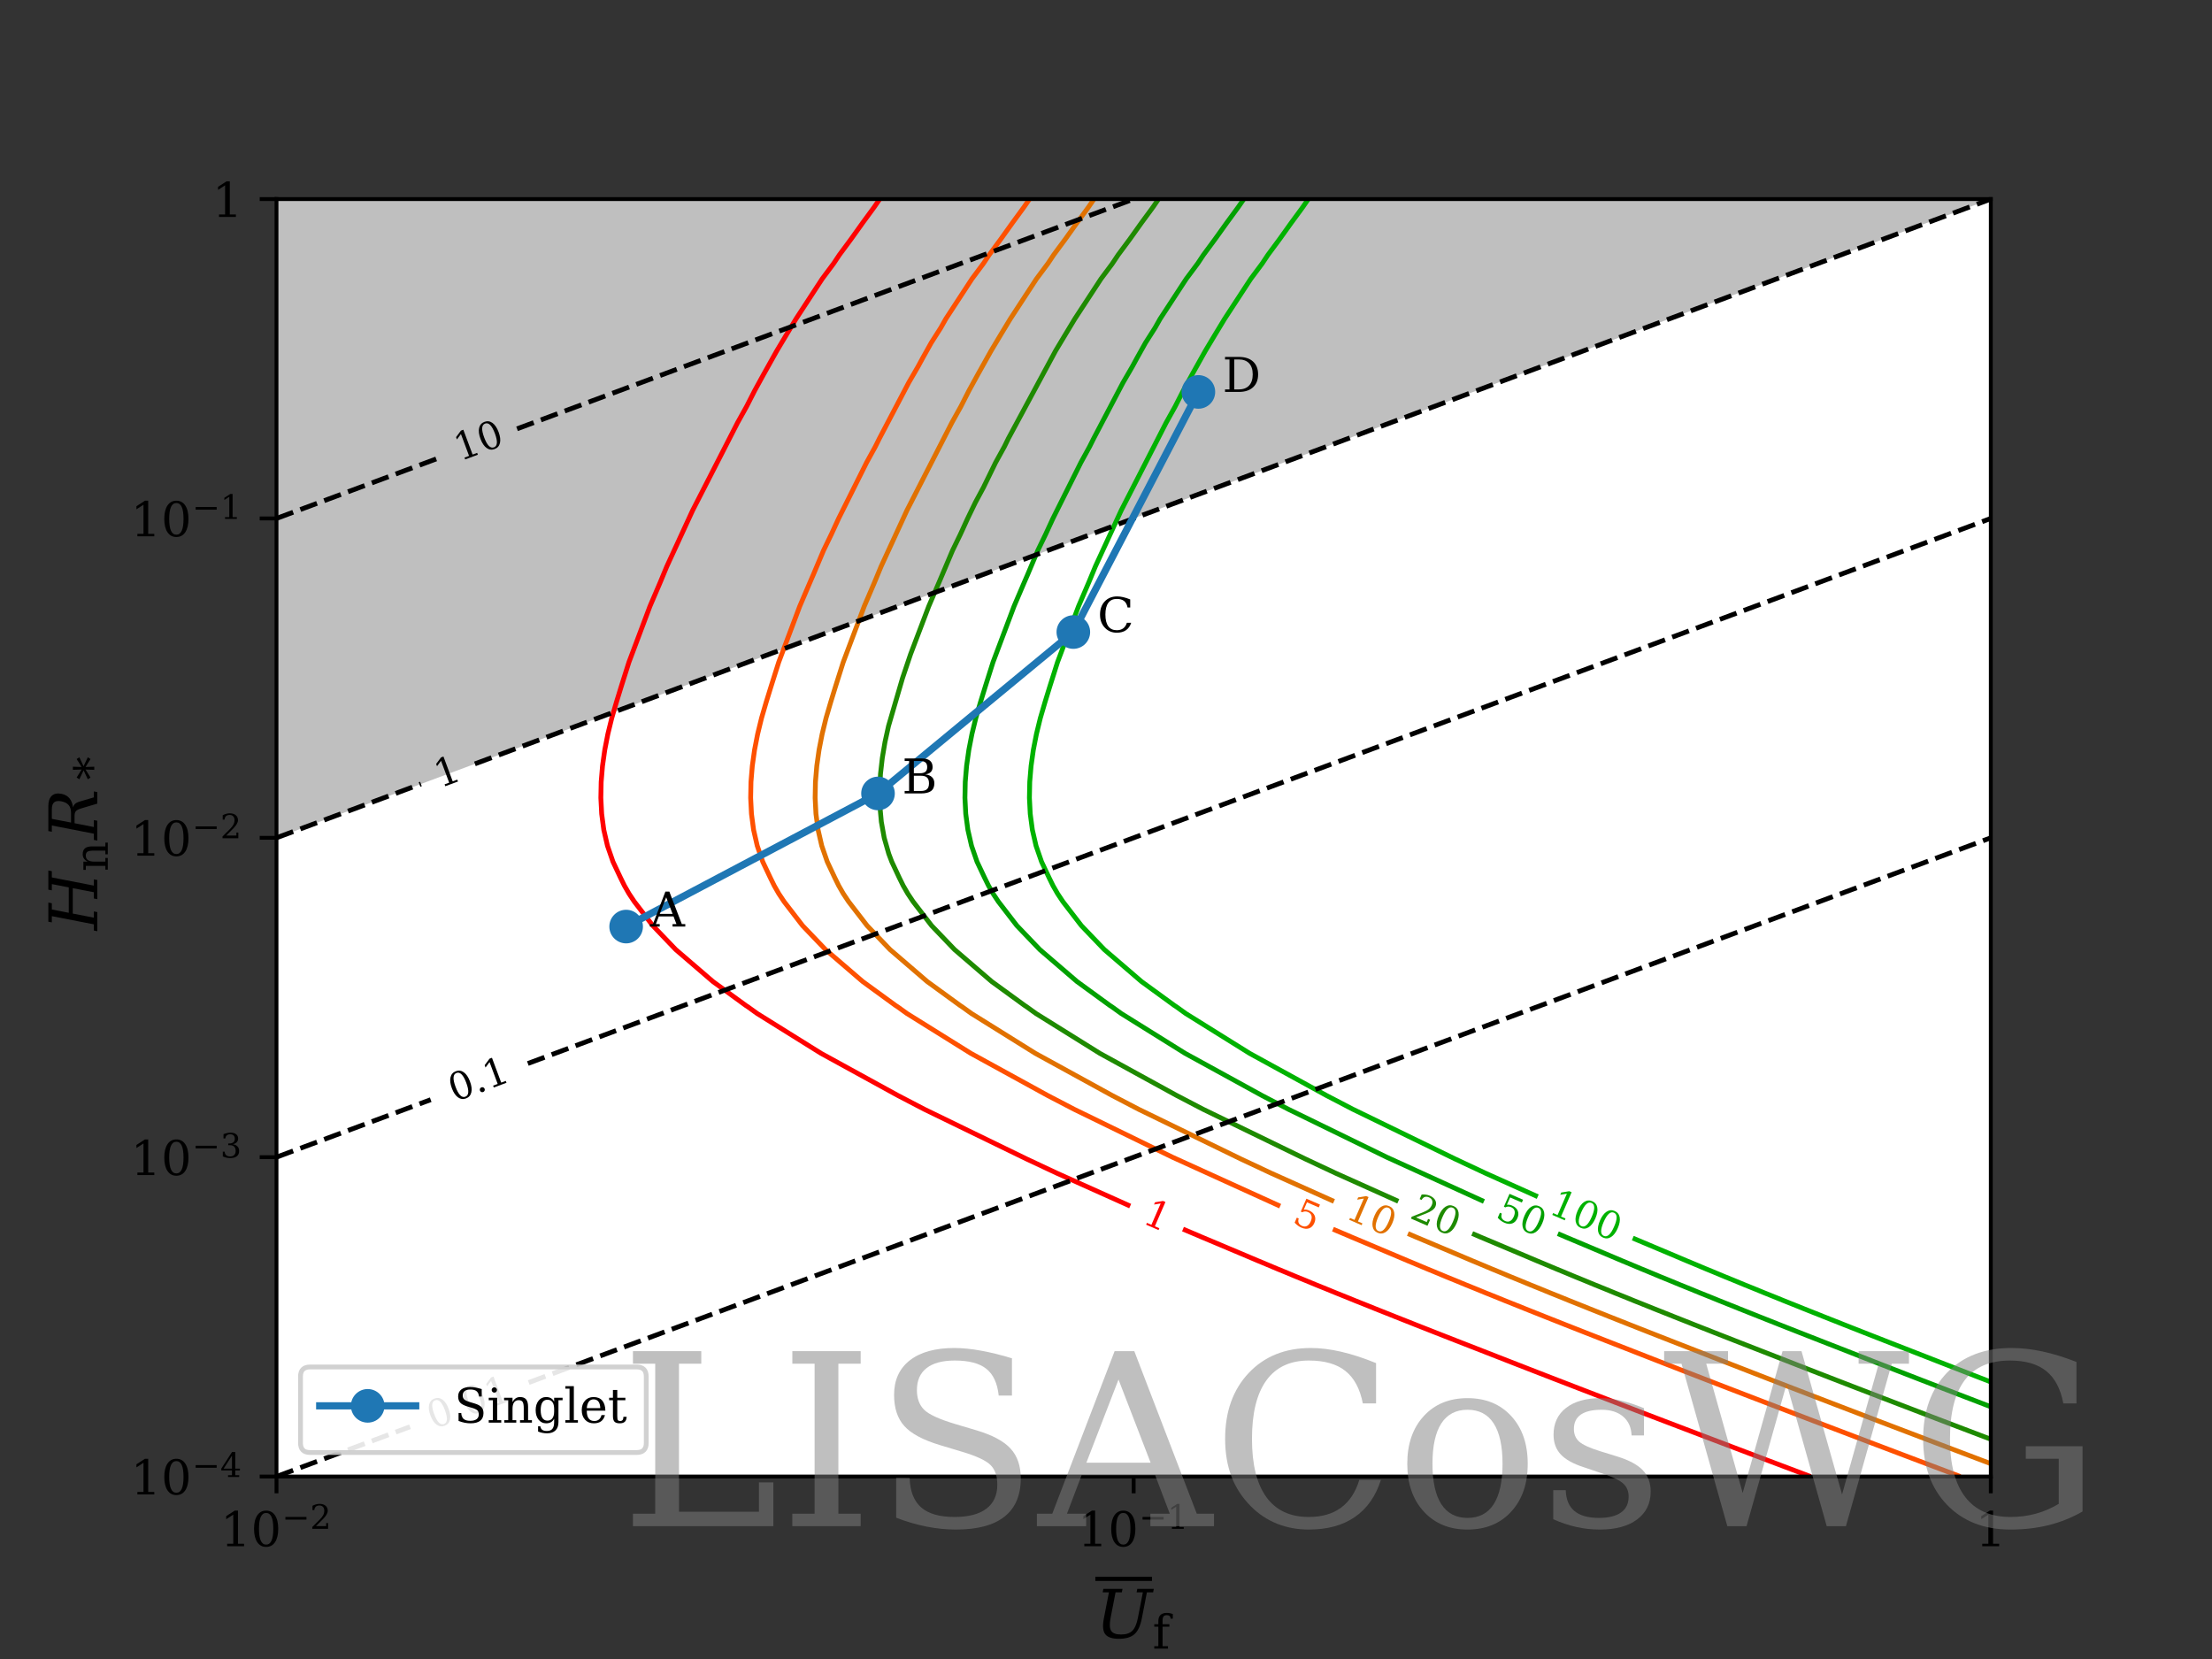 <?xml version="1.0" encoding="utf-8" standalone="no"?>
<!DOCTYPE svg PUBLIC "-//W3C//DTD SVG 1.1//EN"
  "http://www.w3.org/Graphics/SVG/1.1/DTD/svg11.dtd">
<!-- Created with matplotlib (http://matplotlib.org/) -->
<svg height="345.6pt" version="1.1" viewBox="0 0 460.8 345.6" width="460.8pt" xmlns="http://www.w3.org/2000/svg" xmlns:xlink="http://www.w3.org/1999/xlink">
 <rect x="0" y="0" width="460.8" height="345.6" fill="#333333" stroke="none"/>
 <defs>
  <style type="text/css">
*{stroke-linecap:butt;stroke-linejoin:round;}
  </style>
 </defs>
 <g id="figure_1">
  <g id="patch_1">
   <path d="M 0 345.6 
L 460.8 345.6 
L 460.8 0 
L 0 0 
z
" style="fill:none;"/>
  </g>
  <g id="axes_1">
   <g id="patch_2">
    <path d="M 57.6 307.584 
L 414.72 307.584 
L 414.72 41.472 
L 57.6 41.472 
z
" style="fill:#ffffff;"/>
   </g>
   <g id="PathCollection_1">
    <path clip-path="url(#pafa8b5b7fa)" d="M 62.064 172.865 
L 62.064 172.865 
L 66.528 171.202 
L 66.528 171.202 
L 70.992 169.538 
L 70.992 169.538 
L 75.456 167.875 
L 75.456 167.875 
L 79.92 166.212 
L 79.92 166.212 
L 84.384 164.549 
L 84.384 164.549 
L 88.848 162.886 
L 88.848 162.886 
L 93.312 161.222 
L 93.312 161.222 
L 97.776 159.559 
L 97.776 159.559 
L 102.24 157.896 
L 102.24 157.896 
L 106.704 156.233 
L 106.704 156.233 
L 111.168 154.57 
L 111.168 154.57 
L 115.632 152.906 
L 115.632 152.906 
L 120.096 151.243 
L 120.096 151.243 
L 124.56 149.58 
L 124.56 149.58 
L 129.024 147.917 
L 129.024 147.917 
L 133.488 146.254 
L 133.488 146.254 
L 137.952 144.59 
L 137.952 144.59 
L 142.416 142.927 
L 142.416 142.927 
L 146.88 141.264 
L 146.88 141.264 
L 151.344 139.601 
L 151.344 139.601 
L 155.808 137.938 
L 155.808 137.938 
L 160.272 136.274 
L 160.272 136.274 
L 164.736 134.611 
L 164.736 134.611 
L 169.2 132.948 
L 169.2 132.948 
L 173.664 131.285 
L 173.664 131.285 
L 178.128 129.622 
L 178.128 129.622 
L 182.592 127.958 
L 182.592 127.958 
L 187.056 126.295 
L 187.056 126.295 
L 191.52 124.632 
L 191.52 124.632 
L 195.984 122.969 
L 195.984 122.969 
L 200.448 121.306 
L 200.448 121.306 
L 204.912 119.642 
L 204.912 119.642 
L 209.376 117.979 
L 209.376 117.979 
L 213.84 116.316 
L 213.84 116.316 
L 218.304 114.653 
L 218.304 114.653 
L 222.768 112.99 
L 222.768 112.99 
L 227.232 111.326 
L 227.232 111.326 
L 231.696 109.663 
L 231.696 109.663 
L 236.16 108 
L 236.16 108 
L 240.624 106.337 
L 240.624 106.337 
L 245.088 104.674 
L 245.088 104.674 
L 249.552 103.01 
L 249.552 103.01 
L 254.016 101.347 
L 254.016 101.347 
L 258.48 99.684 
L 258.48 99.684 
L 262.944 98.021 
L 262.944 98.021 
L 267.408 96.358 
L 267.408 96.358 
L 271.872 94.694 
L 271.872 94.694 
L 276.336 93.031 
L 276.336 93.031 
L 280.8 91.368 
L 280.8 91.368 
L 285.264 89.705 
L 285.264 89.705 
L 289.728 88.042 
L 289.728 88.042 
L 294.192 86.378 
L 294.192 86.378 
L 298.656 84.715 
L 298.656 84.715 
L 303.12 83.052 
L 303.12 83.052 
L 307.584 81.389 
L 307.584 81.389 
L 312.048 79.726 
L 312.048 79.726 
L 316.512 78.062 
L 316.512 78.062 
L 320.976 76.399 
L 320.976 76.399 
L 325.44 74.736 
L 325.44 74.736 
L 329.904 73.073 
L 329.904 73.073 
L 334.368 71.41 
L 334.368 71.41 
L 338.832 69.746 
L 338.832 69.746 
L 343.296 68.083 
L 343.296 68.083 
L 347.76 66.42 
L 347.76 66.42 
L 352.224 64.757 
L 352.224 64.757 
L 356.688 63.094 
L 356.688 63.094 
L 361.152 61.43 
L 361.152 61.43 
L 365.616 59.767 
L 365.616 59.767 
L 370.08 58.104 
L 370.08 58.104 
L 374.544 56.441 
L 374.544 56.441 
L 379.008 54.778 
L 379.008 54.778 
L 383.472 53.114 
L 383.472 53.114 
L 387.936 51.451 
L 387.936 51.451 
L 392.4 49.788 
L 392.4 49.788 
L 396.864 48.125 
L 396.864 48.125 
L 401.328 46.462 
L 401.328 46.462 
L 405.792 44.798 
L 405.792 44.798 
L 410.256 43.135 
L 410.256 43.135 
L 414.72 41.472 
L 410.256 41.472 
L 405.792 41.472 
L 401.328 41.472 
L 396.864 41.472 
L 392.4 41.472 
L 387.936 41.472 
L 383.472 41.472 
L 379.008 41.472 
L 374.544 41.472 
L 370.08 41.472 
L 365.616 41.472 
L 361.152 41.472 
L 356.688 41.472 
L 352.224 41.472 
L 347.76 41.472 
L 343.296 41.472 
L 338.832 41.472 
L 334.368 41.472 
L 329.904 41.472 
L 325.44 41.472 
L 320.976 41.472 
L 316.512 41.472 
L 312.048 41.472 
L 307.584 41.472 
L 303.12 41.472 
L 298.656 41.472 
L 294.192 41.472 
L 289.728 41.472 
L 285.264 41.472 
L 280.8 41.472 
L 276.336 41.472 
L 271.872 41.472 
L 267.408 41.472 
L 262.944 41.472 
L 258.48 41.472 
L 254.016 41.472 
L 249.552 41.472 
L 245.088 41.472 
L 240.624 41.472 
L 236.16 41.472 
L 231.696 41.472 
L 227.232 41.472 
L 222.768 41.472 
L 218.304 41.472 
L 213.84 41.472 
L 209.376 41.472 
L 204.912 41.472 
L 200.448 41.472 
L 195.984 41.472 
L 191.52 41.472 
L 187.056 41.472 
L 182.592 41.472 
L 178.128 41.472 
L 173.664 41.472 
L 169.2 41.472 
L 164.736 41.472 
L 160.272 41.472 
L 155.808 41.472 
L 151.344 41.472 
L 146.88 41.472 
L 142.416 41.472 
L 137.952 41.472 
L 133.488 41.472 
L 129.024 41.472 
L 124.56 41.472 
L 120.096 41.472 
L 115.632 41.472 
L 111.168 41.472 
L 106.704 41.472 
L 102.24 41.472 
L 97.776 41.472 
L 93.312 41.472 
L 88.848 41.472 
L 84.384 41.472 
L 79.92 41.472 
L 75.456 41.472 
L 70.992 41.472 
L 66.528 41.472 
L 62.064 41.472 
L 57.6 41.472 
L 57.6 43.135 
L 57.6 44.798 
L 57.6 46.462 
L 57.6 48.125 
L 57.6 49.788 
L 57.6 51.451 
L 57.6 53.114 
L 57.6 54.778 
L 57.6 56.441 
L 57.6 58.104 
L 57.6 59.767 
L 57.6 61.43 
L 57.6 63.094 
L 57.6 64.757 
L 57.6 66.42 
L 57.6 68.083 
L 57.6 69.746 
L 57.6 71.41 
L 57.6 73.073 
L 57.6 74.736 
L 57.6 76.399 
L 57.6 78.062 
L 57.6 79.726 
L 57.6 81.389 
L 57.6 83.052 
L 57.6 84.715 
L 57.6 86.378 
L 57.6 88.042 
L 57.6 89.705 
L 57.6 91.368 
L 57.6 93.031 
L 57.6 94.694 
L 57.6 96.358 
L 57.6 98.021 
L 57.6 99.684 
L 57.6 101.347 
L 57.6 103.01 
L 57.6 104.674 
L 57.6 106.337 
L 57.6 108 
L 57.6 109.663 
L 57.6 111.326 
L 57.6 112.99 
L 57.6 114.653 
L 57.6 116.316 
L 57.6 117.979 
L 57.6 119.642 
L 57.6 121.306 
L 57.6 122.969 
L 57.6 124.632 
L 57.6 126.295 
L 57.6 127.958 
L 57.6 129.622 
L 57.6 131.285 
L 57.6 132.948 
L 57.6 134.611 
L 57.6 136.274 
L 57.6 137.938 
L 57.6 139.601 
L 57.6 141.264 
L 57.6 142.927 
L 57.6 144.59 
L 57.6 146.254 
L 57.6 147.917 
L 57.6 149.58 
L 57.6 151.243 
L 57.6 152.906 
L 57.6 154.57 
L 57.6 156.233 
L 57.6 157.896 
L 57.6 159.559 
L 57.6 161.222 
L 57.6 162.886 
L 57.6 164.549 
L 57.6 166.212 
L 57.6 167.875 
L 57.6 169.538 
L 57.6 171.202 
L 57.6 172.865 
L 57.6 174.528 
z
" style="fill:#808080;fill-opacity:0.5;"/>
   </g>
   <g id="matplotlib.axis_1">
    <g id="xtick_1">
     <g id="line2d_1">
      <defs>
       <path d="M 0 0 
L 0 3.5 
" id="mcf1c3c8e4c" style="stroke:#000000;stroke-width:0.8;"/>
      </defs>
      <g>
       <use style="stroke:#000000;stroke-width:0.8;" x="57.6" xlink:href="#mcf1c3c8e4c" y="307.584"/>
      </g>
     </g>
     <g id="text_1">
      <!-- $10^{-2}$ -->
      <defs>
       <path d="M 14.203 0 
L 14.203 5.172 
L 26.906 5.172 
L 26.906 65.828 
L 12.203 56.297 
L 12.203 62.703 
L 29.984 74.219 
L 36.719 74.219 
L 36.719 5.172 
L 49.422 5.172 
L 49.422 0 
z
" id="DejaVuSerif-31"/>
       <path d="M 31.781 3.422 
Q 39.266 3.422 42.969 11.625 
Q 46.688 19.828 46.688 36.375 
Q 46.688 52.984 42.969 61.188 
Q 39.266 69.391 31.781 69.391 
Q 24.312 69.391 20.594 61.188 
Q 16.891 52.984 16.891 36.375 
Q 16.891 19.828 20.594 11.625 
Q 24.312 3.422 31.781 3.422 
z
M 31.781 -1.422 
Q 19.922 -1.422 13.25 8.531 
Q 6.594 18.5 6.594 36.375 
Q 6.594 54.297 13.25 64.25 
Q 19.922 74.219 31.781 74.219 
Q 43.703 74.219 50.344 64.25 
Q 56.984 54.297 56.984 36.375 
Q 56.984 18.5 50.344 8.531 
Q 43.703 -1.422 31.781 -1.422 
z
" id="DejaVuSerif-30"/>
       <path d="M 10.594 35.297 
L 73.188 35.297 
L 73.188 27.391 
L 10.594 27.391 
z
" id="DejaVuSerif-2212"/>
       <path d="M 12.797 55.516 
L 7.328 55.516 
L 7.328 68.5 
Q 12.547 71.297 17.844 72.75 
Q 23.141 74.219 28.219 74.219 
Q 39.594 74.219 46.188 68.703 
Q 52.781 63.188 52.781 53.719 
Q 52.781 43.016 37.844 28.125 
Q 36.672 27 36.078 26.422 
L 17.672 8.016 
L 48.094 8.016 
L 48.094 17 
L 53.812 17 
L 53.812 0 
L 6.781 0 
L 6.781 5.328 
L 28.906 27.391 
Q 36.234 34.719 39.359 40.844 
Q 42.484 46.969 42.484 53.719 
Q 42.484 61.078 38.641 65.234 
Q 34.812 69.391 28.078 69.391 
Q 21.094 69.391 17.281 65.922 
Q 13.484 62.453 12.797 55.516 
z
" id="DejaVuSerif-32"/>
      </defs>
      <g transform="translate(45.9 322.182)scale(0.1 -0.1)">
       <use transform="translate(0 0.713)" xlink:href="#DejaVuSerif-31"/>
       <use transform="translate(63.623 0.713)" xlink:href="#DejaVuSerif-30"/>
       <use transform="translate(128.154 37.047)scale(0.7)" xlink:href="#DejaVuSerif-2212"/>
       <use transform="translate(186.807 37.047)scale(0.7)" xlink:href="#DejaVuSerif-32"/>
      </g>
     </g>
    </g>
    <g id="xtick_2">
     <g id="line2d_2">
      <g>
       <use style="stroke:#000000;stroke-width:0.8;" x="236.16" xlink:href="#mcf1c3c8e4c" y="307.584"/>
      </g>
     </g>
     <g id="text_2">
      <!-- $10^{-1}$ -->
      <g transform="translate(224.46 322.182)scale(0.1 -0.1)">
       <use transform="translate(0 0.713)" xlink:href="#DejaVuSerif-31"/>
       <use transform="translate(63.623 0.713)" xlink:href="#DejaVuSerif-30"/>
       <use transform="translate(128.154 37.047)scale(0.7)" xlink:href="#DejaVuSerif-2212"/>
       <use transform="translate(186.807 37.047)scale(0.7)" xlink:href="#DejaVuSerif-31"/>
      </g>
     </g>
    </g>
    <g id="xtick_3">
     <g id="line2d_3">
      <g>
       <use style="stroke:#000000;stroke-width:0.8;" x="414.72" xlink:href="#mcf1c3c8e4c" y="307.584"/>
      </g>
     </g>
     <g id="text_3">
      <!-- $1$ -->
      <g transform="translate(411.52 322.182)scale(0.1 -0.1)">
       <use transform="translate(0 0.781)" xlink:href="#DejaVuSerif-31"/>
      </g>
     </g>
    </g>
    <g id="text_4">
     <!-- $\overline{U}_{\rm f}$ -->
     <defs>
      <path d="M 20.219 67.672 
L 10.891 67.672 
L 11.922 72.906 
L 40.438 72.906 
L 39.406 67.672 
L 30.078 67.672 
L 22.75 29.984 
Q 20.016 16.016 23.531 10.5 
Q 27.047 4.984 38.234 4.984 
Q 49.422 4.984 55.031 10.5 
Q 60.641 16.016 63.375 29.984 
L 70.703 67.672 
L 61.375 67.672 
L 62.406 72.906 
L 87.016 72.906 
L 85.984 67.672 
L 76.703 67.672 
L 69.188 29 
Q 65.969 12.359 58.219 5.469 
Q 50.484 -1.422 35.156 -1.422 
Q 19.828 -1.422 14.641 5.516 
Q 9.469 12.453 12.703 29 
z
" id="DejaVuSerif-Italic-55"/>
      <path d="M 43.016 63.719 
L 38.281 63.719 
Q 38.234 67.391 36.203 69.281 
Q 34.188 71.188 30.328 71.188 
Q 25.297 71.188 23.234 68.422 
Q 21.188 65.672 21.188 58.594 
L 21.188 51.906 
L 35.688 51.906 
L 35.688 46.688 
L 21.188 46.688 
L 21.188 5.172 
L 32.719 5.172 
L 32.719 0 
L 3.609 0 
L 3.609 5.172 
L 12.203 5.172 
L 12.203 46.688 
L 3.609 46.688 
L 3.609 51.906 
L 12.203 51.906 
L 12.203 58.406 
Q 12.203 67.094 16.719 71.531 
Q 21.234 75.984 29.984 75.984 
Q 33.25 75.984 36.516 75.391 
Q 39.797 74.812 43.016 73.578 
z
" id="DejaVuSerif-66"/>
     </defs>
     <g transform="translate(228.18 341.311)scale(0.14 -0.14)">
      <use transform="translate(0 0.844)" xlink:href="#DejaVuSerif-Italic-55"/>
      <use transform="translate(85.186 -15.228)scale(0.7)" xlink:href="#DejaVuSerif-66"/>
      <path d="M 0 85.5 
L 0 91.75 
L 84.277 91.75 
L 84.277 85.5 
L 0 85.5 
z
"/>
     </g>
    </g>
   </g>
   <g id="matplotlib.axis_2">
    <g id="ytick_1">
     <g id="line2d_4">
      <defs>
       <path d="M 0 0 
L -3.5 0 
" id="mc911837a59" style="stroke:#000000;stroke-width:0.8;"/>
      </defs>
      <g>
       <use style="stroke:#000000;stroke-width:0.8;" x="57.6" xlink:href="#mc911837a59" y="307.584"/>
      </g>
     </g>
     <g id="text_5">
      <!-- $10^{-4}$ -->
      <defs>
       <path d="M 34.906 24.703 
L 34.906 63.484 
L 10.016 24.703 
z
M 56.391 0 
L 23.188 0 
L 23.188 5.172 
L 34.906 5.172 
L 34.906 19.484 
L 3.078 19.484 
L 3.078 24.812 
L 35.016 74.219 
L 44.672 74.219 
L 44.672 24.703 
L 58.594 24.703 
L 58.594 19.484 
L 44.672 19.484 
L 44.672 5.172 
L 56.391 5.172 
z
" id="DejaVuSerif-34"/>
      </defs>
      <g transform="translate(27.2 311.383)scale(0.1 -0.1)">
       <use transform="translate(0 0.713)" xlink:href="#DejaVuSerif-31"/>
       <use transform="translate(63.623 0.713)" xlink:href="#DejaVuSerif-30"/>
       <use transform="translate(128.154 37.047)scale(0.7)" xlink:href="#DejaVuSerif-2212"/>
       <use transform="translate(186.807 37.047)scale(0.7)" xlink:href="#DejaVuSerif-34"/>
      </g>
     </g>
    </g>
    <g id="ytick_2">
     <g id="line2d_5">
      <g>
       <use style="stroke:#000000;stroke-width:0.8;" x="57.6" xlink:href="#mc911837a59" y="241.056"/>
      </g>
     </g>
     <g id="text_6">
      <!-- $10^{-3}$ -->
      <defs>
       <path d="M 9.719 69.828 
Q 15.438 71.969 20.672 73.094 
Q 25.922 74.219 30.516 74.219 
Q 41.219 74.219 47.219 69.594 
Q 53.219 64.984 53.219 56.781 
Q 53.219 50.203 49.062 45.781 
Q 44.922 41.359 37.312 39.797 
Q 46.297 38.531 51.25 33.281 
Q 56.203 28.031 56.203 19.672 
Q 56.203 9.469 49.344 4.016 
Q 42.484 -1.422 29.594 -1.422 
Q 23.875 -1.422 18.422 -0.188 
Q 12.984 1.031 7.625 3.516 
L 7.625 17.672 
L 13.094 17.672 
Q 13.578 10.641 17.828 7.031 
Q 22.078 3.422 29.781 3.422 
Q 37.25 3.422 41.578 7.734 
Q 45.906 12.062 45.906 19.578 
Q 45.906 28.172 41.453 32.594 
Q 37.016 37.016 28.422 37.016 
L 23.781 37.016 
L 23.781 42 
L 26.219 42 
Q 34.766 42 39.031 45.531 
Q 43.312 49.078 43.312 56.203 
Q 43.312 62.594 39.797 65.984 
Q 36.281 69.391 29.688 69.391 
Q 23.094 69.391 19.453 66.266 
Q 15.828 63.141 15.188 56.984 
L 9.719 56.984 
z
" id="DejaVuSerif-33"/>
      </defs>
      <g transform="translate(27.2 244.855)scale(0.1 -0.1)">
       <use transform="translate(0 0.713)" xlink:href="#DejaVuSerif-31"/>
       <use transform="translate(63.623 0.713)" xlink:href="#DejaVuSerif-30"/>
       <use transform="translate(128.154 37.047)scale(0.7)" xlink:href="#DejaVuSerif-2212"/>
       <use transform="translate(186.807 37.047)scale(0.7)" xlink:href="#DejaVuSerif-33"/>
      </g>
     </g>
    </g>
    <g id="ytick_3">
     <g id="line2d_6">
      <g>
       <use style="stroke:#000000;stroke-width:0.8;" x="57.6" xlink:href="#mc911837a59" y="174.528"/>
      </g>
     </g>
     <g id="text_7">
      <!-- $10^{-2}$ -->
      <g transform="translate(27.2 178.327)scale(0.1 -0.1)">
       <use transform="translate(0 0.713)" xlink:href="#DejaVuSerif-31"/>
       <use transform="translate(63.623 0.713)" xlink:href="#DejaVuSerif-30"/>
       <use transform="translate(128.154 37.047)scale(0.7)" xlink:href="#DejaVuSerif-2212"/>
       <use transform="translate(186.807 37.047)scale(0.7)" xlink:href="#DejaVuSerif-32"/>
      </g>
     </g>
    </g>
    <g id="ytick_4">
     <g id="line2d_7">
      <g>
       <use style="stroke:#000000;stroke-width:0.8;" x="57.6" xlink:href="#mc911837a59" y="108"/>
      </g>
     </g>
     <g id="text_8">
      <!-- $10^{-1}$ -->
      <g transform="translate(27.2 111.799)scale(0.1 -0.1)">
       <use transform="translate(0 0.713)" xlink:href="#DejaVuSerif-31"/>
       <use transform="translate(63.623 0.713)" xlink:href="#DejaVuSerif-30"/>
       <use transform="translate(128.154 37.047)scale(0.7)" xlink:href="#DejaVuSerif-2212"/>
       <use transform="translate(186.807 37.047)scale(0.7)" xlink:href="#DejaVuSerif-31"/>
      </g>
     </g>
    </g>
    <g id="ytick_5">
     <g id="line2d_8">
      <g>
       <use style="stroke:#000000;stroke-width:0.8;" x="57.6" xlink:href="#mc911837a59" y="41.472"/>
      </g>
     </g>
     <g id="text_9">
      <!-- $1$ -->
      <g transform="translate(44.2 45.271)scale(0.1 -0.1)">
       <use transform="translate(0 0.781)" xlink:href="#DejaVuSerif-31"/>
      </g>
     </g>
    </g>
    <g id="text_10">
     <!-- $H_{\rm n} R_* $ -->
     <defs>
      <path d="M -1.516 0 
L -0.531 5.172 
L 8.734 5.172 
L 20.906 67.672 
L 11.625 67.672 
L 12.641 72.906 
L 41.109 72.906 
L 40.094 67.672 
L 30.812 67.672 
L 25.922 42.484 
L 63.719 42.484 
L 68.609 67.672 
L 59.328 67.672 
L 60.359 72.906 
L 88.812 72.906 
L 87.797 67.672 
L 78.516 67.672 
L 66.359 5.172 
L 75.641 5.172 
L 74.656 0 
L 46.188 0 
L 47.172 5.172 
L 56.5 5.172 
L 62.547 36.531 
L 24.75 36.531 
L 18.656 5.172 
L 27.938 5.172 
L 26.953 0 
z
" id="DejaVuSerif-Italic-48"/>
      <path d="M 4.109 0 
L 4.109 5.172 
L 12.203 5.172 
L 12.203 46.688 
L 3.609 46.688 
L 3.609 51.906 
L 21.188 51.906 
L 21.188 42.672 
Q 23.688 47.953 27.656 50.641 
Q 31.641 53.328 36.922 53.328 
Q 45.516 53.328 49.562 48.391 
Q 53.609 43.453 53.609 33.016 
L 53.609 5.172 
L 61.625 5.172 
L 61.625 0 
L 36.812 0 
L 36.812 5.172 
L 44.578 5.172 
L 44.578 30.172 
Q 44.578 39.703 42.234 43.234 
Q 39.891 46.781 33.984 46.781 
Q 27.734 46.781 24.453 42.203 
Q 21.188 37.641 21.188 28.906 
L 21.188 5.172 
L 29 5.172 
L 29 0 
z
" id="DejaVuSerif-6e"/>
      <path d="M 47.906 36.188 
Q 51.125 35.25 53.172 33.031 
Q 55.219 30.812 56.391 26.812 
L 62.75 5.172 
L 71.625 5.172 
L 70.656 0 
L 53.469 0 
L 46.578 23.188 
Q 44.625 29.938 42.281 31.906 
Q 39.938 33.891 35.156 33.891 
L 24.266 33.891 
L 18.656 5.172 
L 28.953 5.172 
L 27.984 0 
L -1.516 0 
L -0.531 5.172 
L 8.734 5.172 
L 20.906 67.672 
L 11.625 67.672 
L 12.641 72.906 
L 49.609 72.906 
Q 60.25 72.906 65.062 67.828 
Q 69.875 62.75 68.062 53.422 
Q 66.609 45.906 61.531 41.578 
Q 56.453 37.25 47.906 36.188 
z
M 25.297 39.109 
L 39.703 39.109 
Q 47.078 39.109 51.25 42.594 
Q 55.422 46.094 56.859 53.422 
Q 58.297 60.75 55.438 64.203 
Q 52.594 67.672 45.219 67.672 
L 30.812 67.672 
z
" id="DejaVuSerif-Italic-52"/>
      <path d="M 48.391 60.406 
L 29.297 51.516 
L 48.391 42.484 
L 44.672 36.719 
L 27.688 47.312 
L 28.328 28.719 
L 21.688 28.719 
L 22.312 47.312 
L 5.328 36.719 
L 1.609 42.484 
L 20.703 51.422 
L 1.609 60.406 
L 5.328 66.219 
L 22.312 55.609 
L 21.688 74.219 
L 28.328 74.219 
L 27.688 55.609 
L 44.672 66.219 
z
" id="DejaVuSerif-2a"/>
     </defs>
     <g transform="translate(20.288 193.778)rotate(-90)scale(0.14 -0.14)">
      <use transform="translate(0 0.094)" xlink:href="#DejaVuSerif-Italic-48"/>
      <use transform="translate(87.207 -15.478)scale(0.7)" xlink:href="#DejaVuSerif-6e"/>
      <use transform="translate(134.885 0.094)" xlink:href="#DejaVuSerif-Italic-52"/>
      <use transform="translate(223.454 -15.478)scale(0.7)" xlink:href="#DejaVuSerif-2a"/>
     </g>
    </g>
   </g>
   <g id="LineCollection_1">
    <path clip-path="url(#pafa8b5b7fa)" d="M 183.263 41.472 
L 182.12 43.135 
L 179.679 46.462 
L 177.304 49.788 
L 174.843 53.114 
L 173.664 54.888 
L 171.267 58.104 
L 165.831 66.42 
L 163.819 69.746 
L 161.825 73.073 
L 159.031 78.062 
L 157.204 81.389 
L 155.508 84.715 
L 153.654 88.042 
L 144.283 106.337 
L 138.917 117.979 
L 137.539 121.306 
L 135.399 126.295 
L 131.021 137.938 
L 129.44 142.927 
L 128.417 146.254 
L 127.443 149.58 
L 126.63 152.906 
L 125.982 156.233 
L 125.513 159.559 
L 125.234 162.886 
L 125.167 166.212 
L 125.338 169.538 
L 125.78 172.865 
L 126.544 176.191 
L 127.694 179.518 
L 129.262 182.844 
L 130.082 184.507 
L 131.037 186.17 
L 132.146 187.834 
L 135.988 192.823 
L 140.769 197.813 
L 148.506 204.466 
L 155.36 209.455 
L 155.808 209.746 
L 157.709 211.118 
L 171.043 219.434 
L 187.056 228.215 
L 192.549 231.077 
L 213.84 241.428 
L 220.136 244.382 
L 235.441 251.249 
L 235.441 251.249 
" style="fill:none;stroke:#ff0000;"/>
    <path clip-path="url(#pafa8b5b7fa)" d="M 246.44 256.046 
L 249.552 257.36 
L 250.307 257.688 
L 254.016 259.242 
L 254.269 259.351 
L 258.219 261.014 
L 258.48 261.122 
L 262.15 262.678 
L 262.944 263.003 
L 266.126 264.341 
L 267.408 264.864 
L 270.143 266.004 
L 271.872 266.705 
L 274.197 267.667 
L 276.336 268.529 
L 278.286 269.33 
L 280.8 270.338 
L 282.407 270.994 
L 285.264 272.132 
L 286.558 272.657 
L 289.728 273.914 
L 290.736 274.32 
L 294.192 275.684 
L 294.939 275.983 
L 298.656 277.444 
L 299.165 277.646 
L 303.12 279.194 
L 303.412 279.31 
L 307.584 280.935 
L 307.679 280.973 
L 311.942 282.636 
L 312.048 282.677 
L 316.2 284.299 
L 316.512 284.419 
L 320.477 285.962 
L 320.976 286.154 
L 324.771 287.626 
L 325.44 287.882 
L 329.08 289.289 
L 329.904 289.604 
L 333.403 290.952 
L 334.368 291.32 
L 337.739 292.615 
L 338.832 293.032 
L 342.086 294.278 
L 343.296 294.739 
L 346.443 295.942 
L 347.76 296.442 
L 350.81 297.605 
L 352.224 298.141 
L 355.185 299.268 
L 356.688 299.837 
L 359.567 300.931 
L 361.152 301.53 
L 363.957 302.594 
L 365.616 303.221 
L 368.353 304.258 
L 370.08 304.909 
L 372.755 305.921 
L 374.544 306.595 
L 377.162 307.584 
" style="fill:none;stroke:#ff0000;"/>
   </g>
   <g id="LineCollection_2">
    <path clip-path="url(#pafa8b5b7fa)" d="M 214.469 41.472 
L 213.318 43.135 
L 210.882 46.462 
L 208.503 49.788 
L 206.048 53.114 
L 204.912 54.825 
L 202.47 58.104 
L 197.035 66.42 
L 195.984 68.281 
L 193.989 71.41 
L 192.13 74.736 
L 191.227 76.399 
L 189.293 79.726 
L 183.18 91.368 
L 182.35 93.031 
L 180.523 96.358 
L 174.707 108 
L 173.174 111.326 
L 171.562 114.653 
L 169.459 119.642 
L 168.736 121.306 
L 166.602 126.295 
L 162.224 137.938 
L 160.646 142.927 
L 159.615 146.254 
L 158.644 149.58 
L 157.832 152.906 
L 157.186 156.233 
L 156.717 159.559 
L 156.44 162.886 
L 156.373 166.212 
L 156.543 169.538 
L 156.985 172.865 
L 157.746 176.191 
L 158.894 179.518 
L 160.469 182.844 
L 161.287 184.507 
L 162.24 186.17 
L 163.346 187.834 
L 167.189 192.823 
L 171.969 197.813 
L 179.709 204.466 
L 186.558 209.455 
L 187.056 209.779 
L 188.911 211.118 
L 202.246 219.434 
L 218.304 228.24 
L 223.753 231.077 
L 244.224 241.056 
L 266.681 251.267 
L 266.681 251.267 
" style="fill:none;stroke:#fe5000;"/>
    <path clip-path="url(#pafa8b5b7fa)" d="M 277.681 256.062 
L 280.8 257.378 
L 281.512 257.688 
L 285.264 259.26 
L 285.476 259.351 
L 289.416 261.014 
L 289.728 261.143 
L 293.349 262.678 
L 294.192 263.024 
L 297.326 264.341 
L 298.656 264.883 
L 301.343 266.004 
L 303.12 266.724 
L 305.399 267.667 
L 307.584 268.548 
L 309.488 269.33 
L 312.048 270.356 
L 313.61 270.994 
L 316.512 272.15 
L 317.762 272.657 
L 320.976 273.932 
L 321.94 274.32 
L 325.44 275.701 
L 326.144 275.983 
L 329.904 277.461 
L 330.371 277.646 
L 334.368 279.21 
L 334.619 279.31 
L 338.832 280.952 
L 338.886 280.973 
L 343.139 282.636 
L 343.296 282.697 
L 347.398 284.299 
L 347.76 284.439 
L 351.675 285.962 
L 352.224 286.173 
L 355.969 287.626 
L 356.688 287.901 
L 360.279 289.289 
L 361.152 289.623 
L 364.602 290.952 
L 365.616 291.339 
L 368.938 292.615 
L 370.08 293.05 
L 373.285 294.278 
L 374.544 294.757 
L 377.643 295.942 
L 379.008 296.46 
L 382.01 297.605 
L 383.472 298.159 
L 386.385 299.268 
L 387.936 299.855 
L 390.768 300.931 
L 392.4 301.548 
L 395.158 302.594 
L 396.864 303.239 
L 399.554 304.258 
L 401.328 304.927 
L 403.956 305.921 
L 405.792 306.613 
L 408.363 307.584 
" style="fill:none;stroke:#fe5000;"/>
   </g>
   <g id="LineCollection_3">
    <path clip-path="url(#pafa8b5b7fa)" d="M 227.903 41.472 
L 226.76 43.135 
L 224.319 46.462 
L 221.944 49.788 
L 219.483 53.114 
L 218.304 54.888 
L 215.907 58.104 
L 210.471 66.42 
L 208.459 69.746 
L 206.465 73.073 
L 203.671 78.062 
L 201.844 81.389 
L 200.148 84.715 
L 198.294 88.042 
L 188.923 106.337 
L 183.557 117.979 
L 182.179 121.306 
L 180.039 126.295 
L 175.661 137.938 
L 174.08 142.927 
L 173.057 146.254 
L 172.083 149.58 
L 171.27 152.906 
L 170.622 156.233 
L 170.153 159.559 
L 169.874 162.886 
L 169.807 166.212 
L 169.978 169.538 
L 170.42 172.865 
L 171.184 176.191 
L 172.334 179.518 
L 173.902 182.844 
L 174.722 184.507 
L 175.677 186.17 
L 176.786 187.834 
L 180.628 192.823 
L 185.409 197.813 
L 193.146 204.466 
L 200 209.455 
L 200.448 209.746 
L 202.349 211.118 
L 215.683 219.434 
L 231.696 228.215 
L 237.189 231.077 
L 258.48 241.428 
L 264.776 244.382 
L 277.89 250.269 
L 277.89 250.269 
" style="fill:none;stroke:#e17100;"/>
    <path clip-path="url(#pafa8b5b7fa)" d="M 293.291 256.979 
L 294.192 257.36 
L 294.947 257.688 
L 298.656 259.242 
L 298.909 259.351 
L 302.859 261.014 
L 303.12 261.122 
L 306.79 262.678 
L 307.584 263.003 
L 310.766 264.341 
L 312.048 264.864 
L 314.783 266.004 
L 316.512 266.705 
L 318.837 267.667 
L 320.976 268.529 
L 322.926 269.33 
L 325.44 270.338 
L 327.047 270.994 
L 329.904 272.132 
L 331.198 272.657 
L 334.368 273.914 
L 335.376 274.32 
L 338.832 275.684 
L 339.579 275.983 
L 343.296 277.444 
L 343.805 277.646 
L 347.76 279.194 
L 348.052 279.31 
L 352.224 280.935 
L 352.319 280.973 
L 356.582 282.636 
L 356.688 282.677 
L 360.84 284.299 
L 361.152 284.419 
L 365.117 285.962 
L 365.616 286.154 
L 369.411 287.626 
L 370.08 287.882 
L 373.72 289.289 
L 374.544 289.604 
L 378.043 290.952 
L 379.008 291.32 
L 382.379 292.615 
L 383.472 293.032 
L 386.726 294.278 
L 387.936 294.739 
L 391.083 295.942 
L 392.4 296.442 
L 395.45 297.605 
L 396.864 298.141 
L 399.825 299.268 
L 401.328 299.837 
L 404.207 300.931 
L 405.792 301.53 
L 408.597 302.594 
L 410.256 303.221 
L 412.993 304.258 
L 414.72 304.909 
" style="fill:none;stroke:#e17100;"/>
   </g>
   <g id="LineCollection_4">
    <path clip-path="url(#pafa8b5b7fa)" d="M 241.338 41.472 
L 240.203 43.135 
L 237.755 46.462 
L 235.386 49.788 
L 232.919 53.114 
L 231.696 54.95 
L 229.345 58.104 
L 223.906 66.42 
L 221.9 69.746 
L 219.902 73.073 
L 210.048 91.368 
L 209.236 93.031 
L 207.401 96.358 
L 204.967 101.347 
L 204.912 101.467 
L 203.187 104.674 
L 201.578 108 
L 200.058 111.326 
L 198.439 114.653 
L 196.327 119.642 
L 195.621 121.306 
L 193.477 126.295 
L 189.691 136.274 
L 188.011 141.264 
L 185.095 151.243 
L 184.362 154.57 
L 183.8 157.896 
L 183.423 161.222 
L 183.247 164.549 
L 183.295 167.875 
L 183.597 171.202 
L 184.195 174.528 
L 185.144 177.854 
L 185.775 179.518 
L 187.336 182.844 
L 188.157 184.507 
L 189.115 186.17 
L 190.226 187.834 
L 194.067 192.823 
L 198.848 197.813 
L 206.583 204.466 
L 213.443 209.455 
L 213.84 209.713 
L 215.786 211.118 
L 229.12 219.434 
L 245.088 228.19 
L 250.624 231.077 
L 271.872 241.405 
L 278.213 244.382 
L 291.29 250.25 
L 291.29 250.25 
" style="fill:none;stroke:#1e8a00;"/>
    <path clip-path="url(#pafa8b5b7fa)" d="M 306.69 256.964 
L 307.584 257.341 
L 308.381 257.688 
L 312.048 259.224 
L 312.343 259.351 
L 316.301 261.014 
L 316.512 261.101 
L 320.232 262.678 
L 320.976 262.983 
L 324.207 264.341 
L 325.44 264.844 
L 328.222 266.004 
L 329.904 266.686 
L 332.275 267.667 
L 334.368 268.511 
L 336.363 269.33 
L 338.832 270.32 
L 340.484 270.994 
L 343.296 272.115 
L 344.634 272.657 
L 347.76 273.897 
L 348.811 274.32 
L 352.224 275.667 
L 353.013 275.983 
L 356.688 277.427 
L 357.239 277.646 
L 361.152 279.177 
L 361.486 279.31 
L 365.616 280.919 
L 365.752 280.973 
L 370.025 282.636 
L 370.08 282.657 
L 374.283 284.299 
L 374.544 284.4 
L 378.56 285.962 
L 379.008 286.135 
L 382.853 287.626 
L 383.472 287.863 
L 387.162 289.289 
L 387.936 289.585 
L 391.485 290.952 
L 392.4 291.301 
L 395.82 292.615 
L 396.864 293.013 
L 400.167 294.278 
L 401.328 294.72 
L 404.524 295.942 
L 405.792 296.423 
L 408.89 297.605 
L 410.256 298.123 
L 413.265 299.268 
L 414.72 299.819 
" style="fill:none;stroke:#1e8a00;"/>
   </g>
   <g id="LineCollection_5">
    <path clip-path="url(#pafa8b5b7fa)" d="M 259.109 41.472 
L 257.958 43.135 
L 255.522 46.462 
L 253.143 49.788 
L 250.688 53.114 
L 249.552 54.825 
L 247.11 58.104 
L 241.675 66.42 
L 240.624 68.281 
L 238.629 71.41 
L 236.77 74.736 
L 235.867 76.399 
L 233.933 79.726 
L 227.82 91.368 
L 226.99 93.031 
L 225.163 96.358 
L 219.347 108 
L 217.814 111.326 
L 216.202 114.653 
L 214.099 119.642 
L 213.376 121.306 
L 211.242 126.295 
L 206.864 137.938 
L 205.286 142.927 
L 204.255 146.254 
L 203.284 149.58 
L 202.472 152.906 
L 201.826 156.233 
L 201.357 159.559 
L 201.08 162.886 
L 201.013 166.212 
L 201.183 169.538 
L 201.625 172.865 
L 202.386 176.191 
L 203.534 179.518 
L 205.109 182.844 
L 205.927 184.507 
L 206.88 186.17 
L 207.986 187.834 
L 211.829 192.823 
L 216.609 197.813 
L 224.349 204.466 
L 231.198 209.455 
L 231.696 209.779 
L 233.551 211.118 
L 246.886 219.434 
L 262.944 228.24 
L 268.393 231.077 
L 288.864 241.056 
L 309.13 250.287 
L 309.13 250.287 
" style="fill:none;stroke:#01a000;"/>
    <path clip-path="url(#pafa8b5b7fa)" d="M 324.532 256.995 
L 325.44 257.378 
L 326.152 257.688 
L 329.904 259.26 
L 330.116 259.351 
L 334.056 261.014 
L 334.368 261.143 
L 337.989 262.678 
L 338.832 263.024 
L 341.966 264.341 
L 343.296 264.883 
L 345.983 266.004 
L 347.76 266.724 
L 350.039 267.667 
L 352.224 268.548 
L 354.128 269.33 
L 356.688 270.356 
L 358.25 270.994 
L 361.152 272.15 
L 362.402 272.657 
L 365.616 273.932 
L 366.58 274.32 
L 370.08 275.701 
L 370.784 275.983 
L 374.544 277.461 
L 375.011 277.646 
L 379.008 279.21 
L 379.259 279.31 
L 383.472 280.952 
L 383.526 280.973 
L 387.779 282.636 
L 387.936 282.697 
L 392.038 284.299 
L 392.4 284.439 
L 396.315 285.962 
L 396.864 286.173 
L 400.609 287.626 
L 401.328 287.901 
L 404.919 289.289 
L 405.792 289.623 
L 409.242 290.952 
L 410.256 291.339 
L 413.578 292.615 
L 414.72 293.05 
" style="fill:none;stroke:#01a000;"/>
   </g>
   <g id="LineCollection_6">
    <path clip-path="url(#pafa8b5b7fa)" d="M 272.543 41.472 
L 271.4 43.135 
L 268.959 46.462 
L 266.584 49.788 
L 264.123 53.114 
L 262.944 54.888 
L 260.547 58.104 
L 255.111 66.42 
L 253.099 69.746 
L 251.105 73.073 
L 248.311 78.062 
L 246.484 81.389 
L 244.788 84.715 
L 242.934 88.042 
L 233.563 106.337 
L 228.197 117.979 
L 226.819 121.306 
L 224.679 126.295 
L 220.301 137.938 
L 218.72 142.927 
L 217.697 146.254 
L 216.723 149.58 
L 215.91 152.906 
L 215.262 156.233 
L 214.793 159.559 
L 214.514 162.886 
L 214.447 166.212 
L 214.618 169.538 
L 215.06 172.865 
L 215.824 176.191 
L 216.974 179.518 
L 218.542 182.844 
L 219.362 184.507 
L 220.317 186.17 
L 221.426 187.834 
L 225.268 192.823 
L 230.049 197.813 
L 237.786 204.466 
L 244.64 209.455 
L 245.088 209.746 
L 246.989 211.118 
L 260.323 219.434 
L 276.336 228.215 
L 281.829 231.077 
L 303.12 241.428 
L 309.416 244.382 
L 320.34 249.287 
L 320.34 249.287 
" style="fill:none;stroke:#00b200;"/>
    <path clip-path="url(#pafa8b5b7fa)" d="M 340.139 257.919 
L 343.296 259.242 
L 343.549 259.351 
L 347.499 261.014 
L 347.76 261.122 
L 351.43 262.678 
L 352.224 263.003 
L 355.406 264.341 
L 356.688 264.864 
L 359.423 266.004 
L 361.152 266.705 
L 363.477 267.667 
L 365.616 268.529 
L 367.566 269.33 
L 370.08 270.338 
L 371.687 270.994 
L 374.544 272.132 
L 375.838 272.657 
L 379.008 273.914 
L 380.016 274.32 
L 383.472 275.684 
L 384.219 275.983 
L 387.936 277.444 
L 388.445 277.646 
L 392.4 279.194 
L 392.692 279.31 
L 396.864 280.935 
L 396.959 280.973 
L 401.222 282.636 
L 401.328 282.677 
L 405.48 284.299 
L 405.792 284.419 
L 409.757 285.962 
L 410.256 286.154 
L 414.051 287.626 
L 414.72 287.882 
" style="fill:none;stroke:#00b200;"/>
   </g>
   <g id="LineCollection_7">
    <path clip-path="url(#pafa8b5b7fa)" d="M 57.6 307.584 
L 62.064 305.921 
L 66.528 304.258 
L 70.992 302.594 
L 70.992 302.594 
L 75.456 300.931 
L 79.92 299.268 
L 84.384 297.605 
L 85.407 297.224 
" style="fill:none;stroke:#000000;stroke-dasharray:3.7,1.6;stroke-dashoffset:0;"/>
    <path clip-path="url(#pafa8b5b7fa)" d="M 110.145 288.007 
L 111.168 287.626 
L 115.632 285.962 
L 120.096 284.299 
L 124.56 282.636 
L 129.024 280.973 
L 133.488 279.31 
L 133.488 279.31 
L 137.952 277.646 
L 142.416 275.983 
L 146.88 274.32 
L 151.344 272.657 
L 155.808 270.994 
L 160.272 269.33 
L 164.736 267.667 
L 164.736 267.667 
L 169.2 266.004 
L 173.664 264.341 
L 178.128 262.678 
L 182.592 261.014 
L 187.056 259.351 
L 191.52 257.688 
L 195.984 256.025 
L 200.448 254.362 
L 204.912 252.698 
L 209.376 251.035 
L 213.84 249.372 
L 218.304 247.709 
L 222.768 246.046 
L 227.232 244.382 
L 231.696 242.719 
L 236.16 241.056 
L 236.16 241.056 
L 240.624 239.393 
L 245.088 237.73 
L 249.552 236.066 
L 254.016 234.403 
L 254.016 234.403 
L 258.48 232.74 
L 262.944 231.077 
L 267.408 229.414 
L 271.872 227.75 
L 276.336 226.087 
L 280.8 224.424 
L 285.264 222.761 
L 289.728 221.098 
L 294.192 219.434 
L 294.192 219.434 
L 298.656 217.771 
L 303.12 216.108 
L 307.584 214.445 
L 312.048 212.782 
L 312.048 212.782 
L 316.512 211.118 
L 320.976 209.455 
L 325.44 207.792 
L 329.904 206.129 
L 329.904 206.129 
L 334.368 204.466 
L 334.368 204.466 
L 338.832 202.802 
L 343.296 201.139 
L 347.76 199.476 
L 352.224 197.813 
L 352.224 197.813 
L 356.688 196.15 
L 361.152 194.486 
L 365.616 192.823 
L 365.616 192.823 
L 370.08 191.16 
L 370.08 191.16 
L 374.544 189.497 
L 379.008 187.834 
L 383.472 186.17 
L 387.936 184.507 
L 387.936 184.507 
L 392.4 182.844 
L 396.864 181.181 
L 401.328 179.518 
L 405.792 177.854 
L 410.256 176.191 
L 410.256 176.191 
L 414.72 174.528 
" style="fill:none;stroke:#000000;stroke-dasharray:3.7,1.6;stroke-dashoffset:0;"/>
   </g>
   <g id="LineCollection_8">
    <path clip-path="url(#pafa8b5b7fa)" d="M 57.6 241.056 
L 62.064 239.393 
L 62.064 239.393 
L 66.528 237.73 
L 66.528 237.73 
L 70.992 236.066 
L 70.992 236.066 
L 75.456 234.403 
L 75.456 234.403 
L 79.92 232.74 
L 79.92 232.74 
L 84.384 231.077 
L 84.384 231.077 
L 88.848 229.414 
L 88.848 229.414 
L 89.721 229.088 
" style="fill:none;stroke:#000000;stroke-dasharray:3.7,1.6;stroke-dashoffset:0;"/>
    <path clip-path="url(#pafa8b5b7fa)" d="M 109.962 221.547 
L 414.72 108 
L 414.72 108 
" style="fill:none;stroke:#000000;stroke-dasharray:3.7,1.6;stroke-dashoffset:0;"/>
   </g>
   <g id="LineCollection_9">
    <path clip-path="url(#pafa8b5b7fa)" d="M 57.6 174.528 
L 62.064 172.865 
L 62.064 172.865 
L 66.528 171.202 
L 66.528 171.202 
L 70.992 169.538 
L 70.992 169.538 
L 75.456 167.875 
L 75.456 167.875 
L 79.92 166.212 
L 79.92 166.212 
L 84.384 164.549 
L 84.384 164.549 
L 87.69 163.317 
" style="fill:none;stroke:#000000;stroke-dasharray:3.7,1.6;stroke-dashoffset:0;"/>
    <path clip-path="url(#pafa8b5b7fa)" d="M 98.934 159.128 
L 414.72 41.472 
L 414.72 41.472 
" style="fill:none;stroke:#000000;stroke-dasharray:3.7,1.6;stroke-dashoffset:0;"/>
   </g>
   <g id="LineCollection_10">
    <path clip-path="url(#pafa8b5b7fa)" d="M 57.6 108 
L 62.064 106.337 
L 62.064 106.337 
L 66.528 104.674 
L 66.528 104.674 
L 70.992 103.01 
L 70.992 103.01 
L 75.456 101.347 
L 75.456 101.347 
L 79.92 99.684 
L 79.92 99.684 
L 84.384 98.021 
L 84.384 98.021 
L 88.848 96.358 
L 88.848 96.358 
L 91.97 95.194 
" style="fill:none;stroke:#000000;stroke-dasharray:3.7,1.6;stroke-dashoffset:0;"/>
    <path clip-path="url(#pafa8b5b7fa)" d="M 107.713 89.329 
L 111.168 88.042 
L 111.168 88.042 
L 115.632 86.378 
L 115.632 86.378 
L 120.096 84.715 
L 120.096 84.715 
L 124.56 83.052 
L 124.56 83.052 
L 129.024 81.389 
L 129.024 81.389 
L 133.488 79.726 
L 133.488 79.726 
L 137.952 78.062 
L 137.952 78.062 
L 142.416 76.399 
L 142.416 76.399 
L 146.88 74.736 
L 146.88 74.736 
L 151.344 73.073 
L 151.344 73.073 
L 155.808 71.41 
L 155.808 71.41 
L 160.272 69.746 
L 160.272 69.746 
L 164.736 68.083 
L 164.736 68.083 
L 169.2 66.42 
L 169.2 66.42 
L 173.664 64.757 
L 173.664 64.757 
L 178.128 63.094 
L 178.128 63.094 
L 182.592 61.43 
L 182.592 61.43 
L 187.056 59.767 
L 187.056 59.767 
L 191.52 58.104 
L 191.52 58.104 
L 195.984 56.441 
L 195.984 56.441 
L 200.448 54.778 
L 200.448 54.778 
L 204.912 53.114 
L 204.912 53.114 
L 209.376 51.451 
L 209.376 51.451 
L 213.84 49.788 
L 213.84 49.788 
L 218.304 48.125 
L 218.304 48.125 
L 222.768 46.462 
L 222.768 46.462 
L 227.232 44.798 
L 227.232 44.798 
L 231.696 43.135 
L 231.696 43.135 
L 236.16 41.472 
" style="fill:none;stroke:#000000;stroke-dasharray:3.7,1.6;stroke-dashoffset:0;"/>
   </g>
   <g id="line2d_9">
    <path clip-path="url(#pafa8b5b7fa)" d="M 130.437 193.022 
L 182.904 165.291 
L 223.595 131.665 
L 249.645 81.644 
" style="fill:none;stroke:#1f77b4;stroke-linecap:square;stroke-width:1.5;"/>
    <defs>
     <path d="M 0 3 
C 0.796 3 1.559 2.684 2.121 2.121 
C 2.684 1.559 3 0.796 3 0 
C 3 -0.796 2.684 -1.559 2.121 -2.121 
C 1.559 -2.684 0.796 -3 0 -3 
C -0.796 -3 -1.559 -2.684 -2.121 -2.121 
C -2.684 -1.559 -3 -0.796 -3 0 
C -3 0.796 -2.684 1.559 -2.121 2.121 
C -1.559 2.684 -0.796 3 0 3 
z
" id="m87fad3cb89" style="stroke:#1f77b4;"/>
    </defs>
    <g clip-path="url(#pafa8b5b7fa)">
     <use style="fill:#1f77b4;stroke:#1f77b4;" x="130.437" xlink:href="#m87fad3cb89" y="193.022"/>
     <use style="fill:#1f77b4;stroke:#1f77b4;" x="182.904" xlink:href="#m87fad3cb89" y="165.291"/>
     <use style="fill:#1f77b4;stroke:#1f77b4;" x="223.595" xlink:href="#m87fad3cb89" y="131.665"/>
     <use style="fill:#1f77b4;stroke:#1f77b4;" x="249.645" xlink:href="#m87fad3cb89" y="81.644"/>
    </g>
   </g>
   <g id="patch_3">
    <path d="M 57.6 307.584 
L 57.6 41.472 
" style="fill:none;stroke:#000000;stroke-linecap:square;stroke-linejoin:miter;stroke-width:0.8;"/>
   </g>
   <g id="patch_4">
    <path d="M 414.72 307.584 
L 414.72 41.472 
" style="fill:none;stroke:#000000;stroke-linecap:square;stroke-linejoin:miter;stroke-width:0.8;"/>
   </g>
   <g id="patch_5">
    <path d="M 57.6 307.584 
L 414.72 307.584 
" style="fill:none;stroke:#000000;stroke-linecap:square;stroke-linejoin:miter;stroke-width:0.8;"/>
   </g>
   <g id="patch_6">
    <path d="M 57.6 41.472 
L 414.72 41.472 
" style="fill:none;stroke:#000000;stroke-linecap:square;stroke-linejoin:miter;stroke-width:0.8;"/>
   </g>
   <g id="text_11">
    <!-- A -->
    <defs>
     <path d="M 20.016 26.422 
L 46.781 26.422 
L 33.406 61.078 
z
M -0.594 0 
L -0.594 5.172 
L 5.812 5.172 
L 31.781 72.906 
L 39.984 72.906 
L 66.016 5.172 
L 73.188 5.172 
L 73.188 0 
L 46.688 0 
L 46.688 5.172 
L 54.781 5.172 
L 48.688 21.188 
L 18.016 21.188 
L 11.922 5.172 
L 19.922 5.172 
L 19.922 0 
z
" id="DejaVuSerif-41"/>
    </defs>
    <g transform="translate(135.437 193.022)scale(0.1 -0.1)">
     <use xlink:href="#DejaVuSerif-41"/>
    </g>
   </g>
   <g id="text_12">
    <!-- B -->
    <defs>
     <path d="M 24.703 5.172 
L 39.312 5.172 
Q 48.094 5.172 52.141 8.984 
Q 56.203 12.797 56.203 21.094 
Q 56.203 29.344 52.172 33.125 
Q 48.141 36.922 39.312 36.922 
L 24.703 36.922 
z
M 24.703 42.094 
L 37.109 42.094 
Q 45.125 42.094 48.797 45.172 
Q 52.484 48.25 52.484 54.891 
Q 52.484 61.578 48.797 64.625 
Q 45.125 67.672 37.109 67.672 
L 24.703 67.672 
z
M 5.516 0 
L 5.516 5.172 
L 14.797 5.172 
L 14.797 67.672 
L 5.516 67.672 
L 5.516 72.906 
L 41.5 72.906 
Q 52.547 72.906 58.125 68.391 
Q 63.719 63.875 63.719 54.891 
Q 63.719 48.391 59.828 44.531 
Q 55.953 40.672 48.484 39.797 
Q 57.766 38.625 62.578 33.859 
Q 67.391 29.109 67.391 21.094 
Q 67.391 10.25 60.547 5.125 
Q 53.719 0 39.203 0 
z
" id="DejaVuSerif-42"/>
    </defs>
    <g transform="translate(187.904 165.291)scale(0.1 -0.1)">
     <use xlink:href="#DejaVuSerif-42"/>
    </g>
   </g>
   <g id="text_13">
    <!-- C -->
    <defs>
     <path d="M 70.516 19.281 
Q 67.281 9.078 59.688 3.828 
Q 52.094 -1.422 40.484 -1.422 
Q 33.344 -1.422 27.234 1.016 
Q 21.141 3.469 16.406 8.203 
Q 10.938 13.672 8.266 20.625 
Q 5.609 27.594 5.609 36.375 
Q 5.609 53.375 15.422 63.797 
Q 25.25 74.219 41.312 74.219 
Q 47.266 74.219 54 72.656 
Q 60.75 71.094 68.5 67.922 
L 68.5 51.125 
L 62.984 51.125 
Q 61.188 60.297 55.734 64.641 
Q 50.297 69 40.484 69 
Q 28.812 69 22.797 60.719 
Q 16.797 52.438 16.797 36.375 
Q 16.797 20.359 22.797 12.078 
Q 28.812 3.812 40.484 3.812 
Q 48.641 3.812 53.906 7.688 
Q 59.188 11.578 61.531 19.281 
z
" id="DejaVuSerif-43"/>
    </defs>
    <g transform="translate(228.595 131.665)scale(0.1 -0.1)">
     <use xlink:href="#DejaVuSerif-43"/>
    </g>
   </g>
   <g id="text_14">
    <!-- D -->
    <defs>
     <path d="M 24.703 5.172 
L 33.797 5.172 
Q 48 5.172 55.594 13.281 
Q 63.188 21.391 63.188 36.531 
Q 63.188 51.656 55.609 59.656 
Q 48.047 67.672 33.797 67.672 
L 24.703 67.672 
z
M 5.516 0 
L 5.516 5.172 
L 14.797 5.172 
L 14.797 67.672 
L 5.516 67.672 
L 5.516 72.906 
L 34.516 72.906 
Q 53.375 72.906 63.891 63.281 
Q 74.422 53.656 74.422 36.531 
Q 74.422 19.344 63.875 9.672 
Q 53.328 0 34.516 0 
z
" id="DejaVuSerif-44"/>
    </defs>
    <g transform="translate(254.645 81.644)scale(0.1 -0.1)">
     <use xlink:href="#DejaVuSerif-44"/>
    </g>
   </g>
   <g id="text_15">
    <g clip-path="url(#pafa8b5b7fa)">
     <!-- 1 -->
     <g style="fill:#ff0000;" transform="translate(237.721 254.67)rotate(-336.519)scale(0.08 -0.08)">
      <use xlink:href="#DejaVuSerif-31"/>
     </g>
    </g>
   </g>
   <g id="text_16">
    <g clip-path="url(#pafa8b5b7fa)">
     <!-- 5 -->
     <defs>
      <path d="M 50.297 72.906 
L 50.297 64.891 
L 16.891 64.891 
L 16.891 44 
Q 19.438 45.75 22.828 46.625 
Q 26.219 47.516 30.422 47.516 
Q 42.234 47.516 49.062 40.969 
Q 55.906 34.422 55.906 23.094 
Q 55.906 11.531 49 5.047 
Q 42.094 -1.422 29.594 -1.422 
Q 24.562 -1.422 19.281 -0.188 
Q 14.016 1.031 8.5 3.516 
L 8.5 17.672 
L 14.016 17.672 
Q 14.453 10.75 18.422 7.078 
Q 22.406 3.422 29.594 3.422 
Q 37.312 3.422 41.453 8.5 
Q 45.609 13.578 45.609 23.094 
Q 45.609 32.562 41.484 37.609 
Q 37.359 42.672 29.594 42.672 
Q 25.203 42.672 21.844 41.109 
Q 18.5 39.547 15.922 36.281 
L 11.719 36.281 
L 11.719 72.906 
z
" id="DejaVuSerif-35"/>
     </defs>
     <g style="fill:#fe5000;" transform="translate(268.962 254.687)rotate(-336.528)scale(0.08 -0.08)">
      <use xlink:href="#DejaVuSerif-35"/>
     </g>
    </g>
   </g>
   <g id="text_17">
    <g clip-path="url(#pafa8b5b7fa)">
     <!-- 10 -->
     <g style="fill:#e17100;" transform="translate(280.027 253.65)rotate(-336.456)scale(0.08 -0.08)">
      <use xlink:href="#DejaVuSerif-31"/>
      <use x="63.623" xlink:href="#DejaVuSerif-30"/>
     </g>
    </g>
   </g>
   <g id="text_18">
    <g clip-path="url(#pafa8b5b7fa)">
     <!-- 20 -->
     <g style="fill:#1e8a00;" transform="translate(293.427 253.632)rotate(-336.447)scale(0.08 -0.08)">
      <use xlink:href="#DejaVuSerif-32"/>
      <use x="63.623" xlink:href="#DejaVuSerif-30"/>
     </g>
    </g>
   </g>
   <g id="text_19">
    <g clip-path="url(#pafa8b5b7fa)">
     <!-- 50 -->
     <g style="fill:#01a000;" transform="translate(311.268 253.667)rotate(-336.465)scale(0.08 -0.08)">
      <use xlink:href="#DejaVuSerif-35"/>
      <use x="63.623" xlink:href="#DejaVuSerif-30"/>
     </g>
    </g>
   </g>
   <g id="text_20">
    <g clip-path="url(#pafa8b5b7fa)">
     <!-- 100 -->
     <g style="fill:#00b200;" transform="translate(322.334 252.634)rotate(-336.465)scale(0.08 -0.08)">
      <use xlink:href="#DejaVuSerif-31"/>
      <use x="63.623" xlink:href="#DejaVuSerif-30"/>
      <use x="127.246" xlink:href="#DejaVuSerif-30"/>
     </g>
    </g>
   </g>
   <g id="text_21">
    <g clip-path="url(#pafa8b5b7fa)">
     <!-- 0.01 -->
     <defs>
      <path d="M 9.422 5.078 
Q 9.422 7.812 11.281 9.719 
Q 13.141 11.625 15.922 11.625 
Q 18.609 11.625 20.5 9.719 
Q 22.406 7.812 22.406 5.078 
Q 22.406 2.391 20.5 0.484 
Q 18.609 -1.422 15.922 -1.422 
Q 13.141 -1.422 11.281 0.453 
Q 9.422 2.344 9.422 5.078 
z
" id="DejaVuSerif-2e"/>
     </defs>
     <g transform="translate(90.201 297.793)rotate(-20.434)scale(0.08 -0.08)">
      <use xlink:href="#DejaVuSerif-30"/>
      <use x="63.623" xlink:href="#DejaVuSerif-2e"/>
      <use x="95.41" xlink:href="#DejaVuSerif-30"/>
      <use x="159.033" xlink:href="#DejaVuSerif-31"/>
     </g>
    </g>
   </g>
   <g id="text_22">
    <g clip-path="url(#pafa8b5b7fa)">
     <!-- 0.1 -->
     <g transform="translate(94.651 229.607)rotate(-20.434)scale(0.08 -0.08)">
      <use xlink:href="#DejaVuSerif-30"/>
      <use x="63.623" xlink:href="#DejaVuSerif-2e"/>
      <use x="95.41" xlink:href="#DejaVuSerif-31"/>
     </g>
    </g>
   </g>
   <g id="text_23">
    <g clip-path="url(#pafa8b5b7fa)">
     <!-- 1 -->
     <g transform="translate(91.698 164.18)rotate(-20.434)scale(0.08 -0.08)">
      <use xlink:href="#DejaVuSerif-31"/>
     </g>
    </g>
   </g>
   <g id="text_24">
    <g clip-path="url(#pafa8b5b7fa)">
     <!-- 10 -->
     <g transform="translate(95.843 96.107)rotate(-20.434)scale(0.08 -0.08)">
      <use xlink:href="#DejaVuSerif-31"/>
      <use x="63.623" xlink:href="#DejaVuSerif-30"/>
     </g>
    </g>
   </g>
   <g id="legend_1">
    <g id="patch_7">
     <path d="M 64.6 302.584 
L 132.627 302.584 
Q 134.627 302.584 134.627 300.584 
L 134.627 286.764 
Q 134.627 284.764 132.627 284.764 
L 64.6 284.764 
Q 62.6 284.764 62.6 286.764 
L 62.6 300.584 
Q 62.6 302.584 64.6 302.584 
z
" style="fill:#ffffff;opacity:0.9;stroke:#cccccc;stroke-linejoin:miter;"/>
    </g>
    <g id="line2d_10">
     <path d="M 66.6 292.862 
L 86.6 292.862 
" style="fill:none;stroke:#1f77b4;stroke-linecap:square;stroke-width:1.5;"/>
    </g>
    <g id="line2d_11">
     <g>
      <use style="fill:#1f77b4;stroke:#1f77b4;" x="76.6" xlink:href="#m87fad3cb89" y="292.862"/>
     </g>
    </g>
    <g id="text_25">
     <!-- Singlet -->
     <defs>
      <path d="M 9.281 3.516 
L 9.281 20.125 
L 14.891 20.062 
Q 15.141 11.766 19.703 7.781 
Q 24.266 3.812 33.594 3.812 
Q 42.281 3.812 46.844 7.25 
Q 51.422 10.688 51.422 17.281 
Q 51.422 22.562 48.656 25.391 
Q 45.906 28.219 37.016 30.906 
L 27.391 33.797 
Q 16.938 36.969 12.672 41.703 
Q 8.406 46.438 8.406 54.688 
Q 8.406 63.969 14.984 69.094 
Q 21.578 74.219 33.5 74.219 
Q 38.578 74.219 44.625 73.109 
Q 50.688 72.016 57.516 69.922 
L 57.516 54.391 
L 52 54.391 
Q 51.172 62.109 46.844 65.547 
Q 42.531 69 33.688 69 
Q 25.984 69 21.953 65.844 
Q 17.922 62.703 17.922 56.688 
Q 17.922 51.469 20.938 48.484 
Q 23.969 45.516 33.797 42.578 
L 42.828 39.891 
Q 52.734 36.922 56.953 32.297 
Q 61.188 27.688 61.188 19.922 
Q 61.188 9.328 54.391 3.953 
Q 47.609 -1.422 34.188 -1.422 
Q 28.172 -1.422 21.938 -0.188 
Q 15.719 1.031 9.281 3.516 
z
" id="DejaVuSerif-53"/>
      <path d="M 9.719 68.016 
Q 9.719 70.266 11.344 71.922 
Q 12.984 73.578 15.281 73.578 
Q 17.531 73.578 19.156 71.922 
Q 20.797 70.266 20.797 68.016 
Q 20.797 65.719 19.188 64.109 
Q 17.578 62.5 15.281 62.5 
Q 12.984 62.5 11.344 64.109 
Q 9.719 65.719 9.719 68.016 
z
M 21.188 5.172 
L 29.688 5.172 
L 29.688 0 
L 3.609 0 
L 3.609 5.172 
L 12.203 5.172 
L 12.203 46.688 
L 3.609 46.688 
L 3.609 51.906 
L 21.188 51.906 
z
" id="DejaVuSerif-69"/>
      <path d="M 52.484 46.688 
L 52.484 1.125 
Q 52.484 -10.062 46.328 -16.141 
Q 40.188 -22.219 28.812 -22.219 
Q 23.688 -22.219 19 -21.281 
Q 14.312 -20.359 10.016 -18.5 
L 10.016 -7.625 
L 14.703 -7.625 
Q 15.578 -12.703 18.844 -15.047 
Q 22.125 -17.391 28.219 -17.391 
Q 36.141 -17.391 39.812 -12.922 
Q 43.5 -8.453 43.5 1.125 
L 43.5 8.109 
Q 40.875 3.219 36.797 0.891 
Q 32.719 -1.422 26.703 -1.422 
Q 17.141 -1.422 11.062 6.172 
Q 4.984 13.766 4.984 25.984 
Q 4.984 38.188 11.031 45.75 
Q 17.094 53.328 26.703 53.328 
Q 32.719 53.328 36.797 51 
Q 40.875 48.688 43.5 43.797 
L 43.5 51.906 
L 61.078 51.906 
L 61.078 46.688 
z
M 43.5 28.516 
Q 43.5 37.844 39.906 42.766 
Q 36.328 47.703 29.5 47.703 
Q 22.562 47.703 19.016 42.234 
Q 15.484 36.766 15.484 25.984 
Q 15.484 15.234 19.016 9.719 
Q 22.562 4.203 29.5 4.203 
Q 36.328 4.203 39.906 9.109 
Q 43.5 14.016 43.5 23.391 
z
" id="DejaVuSerif-67"/>
      <path d="M 20.516 5.172 
L 29 5.172 
L 29 0 
L 2.875 0 
L 2.875 5.172 
L 11.531 5.172 
L 11.531 70.797 
L 2.875 70.797 
L 2.875 75.984 
L 20.516 75.984 
z
" id="DejaVuSerif-6c"/>
      <path d="M 54.203 25 
L 15.484 25 
L 15.484 24.609 
Q 15.484 14.109 19.438 8.766 
Q 23.391 3.422 31.109 3.422 
Q 37.016 3.422 40.797 6.516 
Q 44.578 9.625 46.094 15.719 
L 53.328 15.719 
Q 51.172 7.172 45.375 2.875 
Q 39.594 -1.422 30.172 -1.422 
Q 18.797 -1.422 11.891 6.078 
Q 4.984 13.578 4.984 25.984 
Q 4.984 38.281 11.766 45.797 
Q 18.562 53.328 29.594 53.328 
Q 41.359 53.328 47.656 46.062 
Q 53.953 38.812 54.203 25 
z
M 43.609 30.172 
Q 43.312 39.266 39.766 43.875 
Q 36.234 48.484 29.594 48.484 
Q 23.391 48.484 19.828 43.844 
Q 16.266 39.203 15.484 30.172 
z
" id="DejaVuSerif-65"/>
      <path d="M 10.797 46.688 
L 2.875 46.688 
L 2.875 51.906 
L 10.797 51.906 
L 10.797 68.016 
L 19.828 68.016 
L 19.828 51.906 
L 36.719 51.906 
L 36.719 46.688 
L 19.828 46.688 
L 19.828 13.719 
Q 19.828 7.125 21.094 5.266 
Q 22.359 3.422 25.781 3.422 
Q 29.297 3.422 30.906 5.484 
Q 32.516 7.562 32.625 12.203 
L 39.406 12.203 
Q 39.016 5.125 35.547 1.844 
Q 32.078 -1.422 25 -1.422 
Q 17.234 -1.422 14.016 2.016 
Q 10.797 5.469 10.797 13.719 
z
" id="DejaVuSerif-74"/>
     </defs>
     <g transform="translate(94.6 296.362)scale(0.1 -0.1)">
      <use xlink:href="#DejaVuSerif-53"/>
      <use x="68.506" xlink:href="#DejaVuSerif-69"/>
      <use x="100.488" xlink:href="#DejaVuSerif-6e"/>
      <use x="164.893" xlink:href="#DejaVuSerif-67"/>
      <use x="228.906" xlink:href="#DejaVuSerif-6c"/>
      <use x="260.889" xlink:href="#DejaVuSerif-65"/>
      <use x="320.068" xlink:href="#DejaVuSerif-74"/>
     </g>
    </g>
   </g>
  </g>
  <g id="text_26">
   <!-- LISACosWG -->
   <defs>
    <path d="M 5.516 0 
L 5.516 5.172 
L 14.797 5.172 
L 14.797 67.672 
L 5.516 67.672 
L 5.516 72.906 
L 33.984 72.906 
L 33.984 67.672 
L 24.703 67.672 
L 24.703 6 
L 58.016 6 
L 58.016 18.219 
L 64.016 18.219 
L 64.016 0 
z
" id="DejaVuSerif-4c"/>
    <path d="M 24.703 5.172 
L 33.984 5.172 
L 33.984 0 
L 5.516 0 
L 5.516 5.172 
L 14.797 5.172 
L 14.797 67.672 
L 5.516 67.672 
L 5.516 72.906 
L 33.984 72.906 
L 33.984 67.672 
L 24.703 67.672 
z
" id="DejaVuSerif-49"/>
    <path d="M 30.078 3.422 
Q 37.312 3.422 40.984 9.125 
Q 44.672 14.844 44.672 25.984 
Q 44.672 37.109 40.984 42.797 
Q 37.312 48.484 30.078 48.484 
Q 22.859 48.484 19.172 42.797 
Q 15.484 37.109 15.484 25.984 
Q 15.484 14.844 19.188 9.125 
Q 22.906 3.422 30.078 3.422 
z
M 30.078 -1.422 
Q 18.75 -1.422 11.859 6.078 
Q 4.984 13.578 4.984 25.984 
Q 4.984 38.375 11.844 45.844 
Q 18.703 53.328 30.078 53.328 
Q 41.453 53.328 48.312 45.844 
Q 55.172 38.375 55.172 25.984 
Q 55.172 13.578 48.312 6.078 
Q 41.453 -1.422 30.078 -1.422 
z
" id="DejaVuSerif-6f"/>
    <path d="M 5.609 2.875 
L 5.609 14.984 
L 10.797 14.984 
Q 10.984 9.188 14.422 6.297 
Q 17.875 3.422 24.609 3.422 
Q 30.672 3.422 33.844 5.688 
Q 37.016 7.953 37.016 12.312 
Q 37.016 15.719 34.688 17.812 
Q 32.375 19.922 24.906 22.312 
L 18.406 24.516 
Q 11.719 26.656 8.719 29.875 
Q 5.719 33.109 5.719 38.094 
Q 5.719 45.219 10.938 49.266 
Q 16.156 53.328 25.391 53.328 
Q 29.5 53.328 34.031 52.25 
Q 38.578 51.172 43.406 49.125 
L 43.406 37.797 
L 38.234 37.797 
Q 38.031 42.828 34.703 45.656 
Q 31.391 48.484 25.688 48.484 
Q 20.016 48.484 17.109 46.484 
Q 14.203 44.484 14.203 40.484 
Q 14.203 37.203 16.406 35.219 
Q 18.609 33.25 25.203 31.203 
L 32.328 29 
Q 39.703 26.703 42.938 23.266 
Q 46.188 19.828 46.188 14.406 
Q 46.188 7.031 40.547 2.797 
Q 34.906 -1.422 25 -1.422 
Q 19.969 -1.422 15.188 -0.344 
Q 10.406 0.734 5.609 2.875 
z
" id="DejaVuSerif-73"/>
    <path d="M 76.219 0 
L 68.219 0 
L 51.516 59.281 
L 34.812 0 
L 26.812 0 
L 7.719 67.672 
L 0.484 67.672 
L 0.484 72.906 
L 27.094 72.906 
L 27.094 67.672 
L 18.016 67.672 
L 33.203 13.812 
L 49.812 72.906 
L 57.719 72.906 
L 74.609 13.188 
L 89.891 67.672 
L 81.5 67.672 
L 81.5 72.906 
L 102.484 72.906 
L 102.484 67.672 
L 95.312 67.672 
z
" id="DejaVuSerif-57"/>
    <path d="M 64.016 51.125 
Q 62.312 60.25 56.891 64.625 
Q 51.469 69 41.797 69 
Q 29.203 69 23 60.891 
Q 16.797 52.781 16.797 36.375 
Q 16.797 20.312 23.188 12.062 
Q 29.594 3.812 42 3.812 
Q 47.516 3.812 52.531 5.172 
Q 57.562 6.547 62.109 9.281 
L 62.109 28.078 
L 48.391 28.078 
L 48.391 33.297 
L 72.016 33.297 
L 72.016 6.109 
Q 65.531 2.344 58.031 0.453 
Q 50.531 -1.422 42 -1.422 
Q 25.484 -1.422 15.547 8.906 
Q 5.609 19.234 5.609 36.375 
Q 5.609 53.656 15.562 63.938 
Q 25.531 74.219 42.391 74.219 
Q 48.641 74.219 55.297 72.781 
Q 61.969 71.344 69.484 68.406 
L 69.484 51.125 
z
" id="DejaVuSerif-47"/>
   </defs>
   <g style="fill:#808080;opacity:0.5;" transform="translate(129.096 317.922)scale(0.5 -0.5)">
    <use xlink:href="#DejaVuSerif-4c"/>
    <use x="66.406" xlink:href="#DejaVuSerif-49"/>
    <use x="105.908" xlink:href="#DejaVuSerif-53"/>
    <use x="174.414" xlink:href="#DejaVuSerif-41"/>
    <use x="246.631" xlink:href="#DejaVuSerif-43"/>
    <use x="323.145" xlink:href="#DejaVuSerif-6f"/>
    <use x="383.35" xlink:href="#DejaVuSerif-73"/>
    <use x="434.668" xlink:href="#DejaVuSerif-57"/>
    <use x="537.451" xlink:href="#DejaVuSerif-47"/>
   </g>
  </g>
 </g>
 <defs>
  <clipPath id="pafa8b5b7fa">
   <rect height="266.112" width="357.12" x="57.6" y="41.472"/>
  </clipPath>
 </defs>
</svg>
